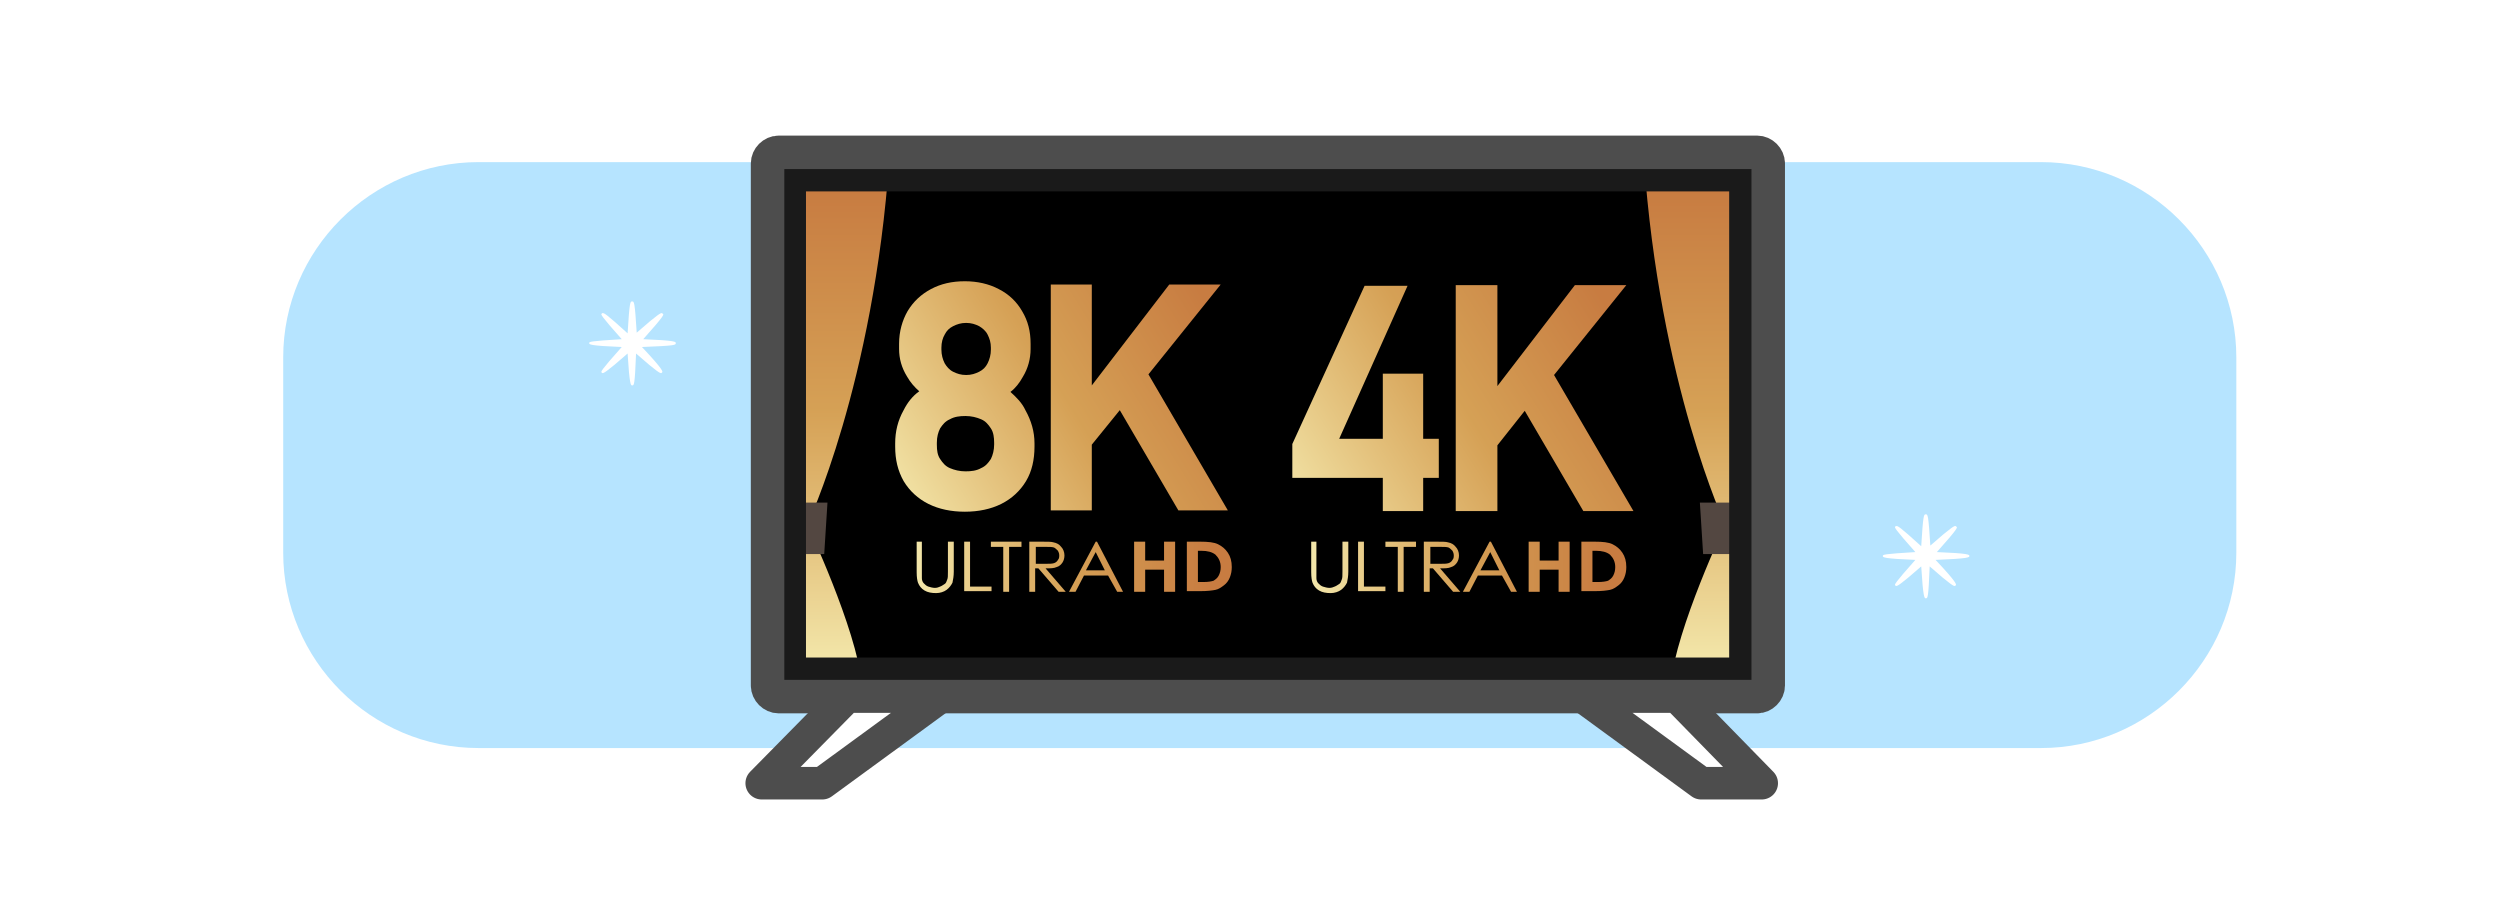 <?xml version="1.0" encoding="utf-8"?>
<!-- Generator: Adobe Illustrator 26.3.1, SVG Export Plug-In . SVG Version: 6.00 Build 0)  -->
<svg version="1.1" id="レイヤー_1" xmlns="http://www.w3.org/2000/svg" xmlns:xlink="http://www.w3.org/1999/xlink" x="0px"
	 y="0px" width="384px" height="140px" viewBox="0 0 384 140" style="enable-background:new 0 0 384 140;" xml:space="preserve">
<style type="text/css">
	.st0{fill:#FFFFFF;}
	.st1{fill:#B6E4FF;}
	.st2{fill:url(#SVGID_1_);}
	.st3{fill:url(#SVGID_00000049924525162919635090000000425122767350449590_);}
	.st4{fill:#534741;}
	.st5{fill:#1A1A1A;}
	.st6{fill:none;stroke:#4D4D4D;stroke-width:5.145;stroke-miterlimit:10;}
	.st7{fill:#FFFFFF;stroke:#4D4D4D;stroke-width:5;stroke-linecap:round;stroke-linejoin:round;stroke-miterlimit:10;}
	.st8{fill:url(#SVGID_00000078028516115584966330000003738183128455553192_);}
	.st9{fill:url(#SVGID_00000116953655307704277460000016762315956377910718_);}
	.st10{fill:url(#SVGID_00000124151702138149159240000006029706164527351743_);}
	.st11{fill:url(#SVGID_00000095340650580435253590000005112102961664904122_);}
	.st12{fill:url(#SVGID_00000060747947828748906060000011265219149103962274_);}
	.st13{fill:url(#SVGID_00000122694071852205188120000016093185041848516495_);}
	.st14{fill:url(#SVGID_00000172434138468263116500000006072401535156651444_);}
	.st15{fill:url(#SVGID_00000019665947591087564690000006580305839404831167_);}
	.st16{fill:url(#SVGID_00000032616208260035159200000017352328563921434523_);}
	.st17{fill:url(#SVGID_00000089557453246490407370000010715026344046973855_);}
	.st18{fill:url(#SVGID_00000121976552966828200240000000321480062447178941_);}
	.st19{fill:url(#SVGID_00000114037508589622339600000000503210126766681218_);}
	.st20{fill:url(#SVGID_00000041276552490355798470000009189985475328694676_);}
	.st21{fill:url(#SVGID_00000005963398790412630060000014009536074000112278_);}
	.st22{fill:url(#SVGID_00000148632598522056273150000014097681544072496315_);}
	.st23{fill:url(#SVGID_00000175287903539899801020000005031348225748982713_);}
	.st24{fill:url(#SVGID_00000049196767058901357070000009000284093229384840_);}
	.st25{fill:url(#SVGID_00000041289832125539614100000003064083005676352907_);}
</style>
<rect class="st0" width="384" height="140"/>
<path class="st1" d="M313.5,114.9h-240c-16.5,0-30-13.5-30-30v-30c0-16.5,13.5-30,30-30h240c16.5,0,30,13.5,30,30v30
	C343.5,101.4,330,114.9,313.5,114.9z"/>
<g>
	<path d="M269.9,107c0.9,0,1.7-0.8,1.7-1.7V25.1c0-0.9-0.8-1.7-1.7-1.7H119.6c-0.9,0-1.7,0.8-1.7,1.7v80.2c0,0.9,0.8,1.7,1.7,1.7
		H269.9z"/>
</g>
<path class="st0" d="M302.5,85.4c0-0.2,0-0.4-5-0.6c3.3-3.7,3.2-3.8,3-3.9l-0.1-0.1l-0.1,0c-0.1,0-0.4,0-3.8,3
	c-0.3-4.8-0.4-4.8-0.7-4.8c-0.3,0-0.4,0-0.7,4.9c-3.4-3.1-3.6-3.1-3.8-3.1l-0.1,0l-0.1,0.1c-0.1,0.1-0.2,0.2,3.1,3.9
	c-5,0.3-5,0.4-5,0.6c0,0.2,0,0.4,5,0.6c-3.3,3.7-3.2,3.8-3.1,3.9l0.1,0.1l0.1,0c0.1,0,0.4,0,3.8-3c0.3,4.9,0.5,4.9,0.7,4.9
	c0.3,0,0.4,0,0.6-4.9c3.4,3,3.7,3,3.8,3l0.1,0l0.1-0.1c0.1-0.1,0.3-0.3-3.1-3.9C302.5,85.8,302.5,85.6,302.5,85.4z"/>
<path class="st0" d="M103.8,52.7c0-0.2,0-0.4-5-0.6c3.3-3.7,3.2-3.8,3-3.9l-0.1-0.1l-0.1,0c-0.1,0-0.4,0-3.8,3
	c-0.3-4.8-0.4-4.8-0.7-4.8c-0.3,0-0.4,0-0.7,4.9c-3.4-3.1-3.6-3.1-3.8-3.1l-0.1,0l-0.1,0.1c-0.1,0.1-0.2,0.2,3.1,3.9
	c-5,0.3-5,0.4-5,0.6c0,0.2,0,0.4,5,0.6c-3.3,3.7-3.2,3.8-3.1,3.9l0.1,0.1l0.1,0c0.1,0,0.4,0,3.8-3c0.3,4.9,0.5,4.9,0.7,4.9
	c0.3,0,0.4,0,0.6-4.9c3.4,3,3.7,3,3.8,3l0.1,0l0.1-0.1c0.1-0.1,0.3-0.3-3.1-3.9C103.8,53.1,103.8,53,103.8,52.7z"/>
<linearGradient id="SVGID_1_" gradientUnits="userSpaceOnUse" x1="129.229" y1="105.074" x2="129.229" y2="24.434">
	<stop  offset="0" style="stop-color:#F5EDB2"/>
	<stop  offset="0.522" style="stop-color:#F7BA63;stop-opacity:0.864"/>
	<stop  offset="0.945" style="stop-color:#E78F4B;stop-opacity:0.864"/>
</linearGradient>
<path class="st2" d="M136.6,24.4C134.2,59,124,80.6,124,80.6s7.5,15.8,8.4,24.5h-10.5v-80L136.6,24.4z"/>
<linearGradient id="SVGID_00000129911900086941181160000005667166396524305829_" gradientUnits="userSpaceOnUse" x1="259.833" y1="105.074" x2="259.833" y2="24.434">
	<stop  offset="0" style="stop-color:#F5EDB2"/>
	<stop  offset="0.522" style="stop-color:#F7BA63;stop-opacity:0.864"/>
	<stop  offset="0.945" style="stop-color:#E78F4B;stop-opacity:0.864"/>
</linearGradient>
<path style="fill:url(#SVGID_00000129911900086941181160000005667166396524305829_);" d="M252.5,24.4C254.9,59,265,80.6,265,80.6
	s-7.5,15.8-8.4,24.5h10.5v-80L252.5,24.4z"/>
<polygon class="st4" points="261.6,85.1 266.7,85.1 266.7,77.2 261.1,77.2 "/>
<polygon class="st4" points="126.6,85.1 121.5,85.1 121.5,77.2 127.1,77.2 "/>
<g>
	<g>
		<path class="st5" d="M265.6,29.4V101H123.8V29.4H265.6 M269.9,23.4H119.6c-0.9,0-1.7,0.8-1.7,1.7v80.2c0,0.9,0.8,1.7,1.7,1.7
			h150.3c0.9,0,1.7-0.8,1.7-1.7V25.1C271.6,24.2,270.8,23.4,269.9,23.4L269.9,23.4z"/>
	</g>
</g>
<g>
	<path class="st6" d="M269.9,107c0.9,0,1.7-0.8,1.7-1.7V25.1c0-0.9-0.8-1.7-1.7-1.7H119.6c-0.9,0-1.7,0.8-1.7,1.7v80.2
		c0,0.9,0.8,1.7,1.7,1.7H269.9z"/>
</g>
<polygon class="st7" points="126.3,120.3 117,120.3 130.1,107 144.5,107 "/>
<polygon class="st7" points="261.3,120.3 270.6,120.3 257.6,107 243.1,107 "/>
<g>
	<g>
		
			<linearGradient id="SVGID_00000052089986265514156540000018167863758464661633_" gradientUnits="userSpaceOnUse" x1="131.142" y1="71.751" x2="184.855" y2="38.449">
			<stop  offset="0" style="stop-color:#F5EDB2"/>
			<stop  offset="0.522" style="stop-color:#F7BA63;stop-opacity:0.864"/>
			<stop  offset="0.945" style="stop-color:#E78F4B;stop-opacity:0.864"/>
		</linearGradient>
		<path style="fill:url(#SVGID_00000052089986265514156540000018167863758464661633_);" d="M155.2,60.2c0.8-0.6,1.4-1.4,1.9-2.3
			c0.8-1.3,1.2-2.8,1.2-4.3v-0.8c0-1.9-0.4-3.5-1.3-5c-0.8-1.4-2-2.6-3.6-3.4c-1.5-0.8-3.3-1.2-5.2-1.2c-2,0-3.7,0.4-5.2,1.2
			c-1.5,0.8-2.7,1.9-3.6,3.4c-0.8,1.4-1.3,3.1-1.3,5v0.8c0,1.5,0.4,2.9,1.2,4.2c0.5,0.9,1.2,1.7,1.9,2.3c-1,0.7-1.8,1.7-2.4,2.9
			c-0.9,1.6-1.3,3.3-1.3,5.1v0.5c0,2,0.4,3.7,1.3,5.3c0.9,1.5,2.2,2.7,3.8,3.5c1.6,0.8,3.5,1.2,5.6,1.2c2.1,0,4-0.4,5.6-1.2
			c1.6-0.8,2.9-2,3.8-3.5c0.9-1.5,1.3-3.3,1.3-5.3v-0.5c0-1.8-0.5-3.5-1.4-5.1C157,61.9,156.1,61,155.2,60.2z M144.6,53.4
			c0-0.8,0.2-1.5,0.5-2c0.3-0.6,0.7-1,1.3-1.3c0.6-0.3,1.2-0.5,2-0.5c0.8,0,1.4,0.2,2,0.5c0.5,0.3,1,0.7,1.3,1.3
			c0.3,0.6,0.5,1.2,0.5,2v0.3c0,0.8-0.2,1.5-0.5,2.1c-0.3,0.6-0.7,1-1.3,1.3c-0.6,0.3-1.2,0.5-2,0.5c-0.8,0-1.4-0.2-2-0.5
			c-0.6-0.3-1-0.8-1.3-1.3c-0.3-0.6-0.5-1.3-0.5-2.1V53.4z M152.7,68.3c0,0.8-0.2,1.6-0.5,2.2c-0.4,0.6-0.8,1.1-1.5,1.4
			c-0.7,0.4-1.5,0.5-2.4,0.5c-0.9,0-1.7-0.2-2.4-0.5c-0.7-0.3-1.1-0.8-1.5-1.4c-0.4-0.6-0.5-1.3-0.5-2.2v-0.3c0-0.9,0.2-1.6,0.5-2.2
			c0.4-0.6,0.8-1.1,1.5-1.4c0.7-0.4,1.5-0.5,2.4-0.5c0.9,0,1.7,0.2,2.4,0.5c0.7,0.3,1.1,0.8,1.5,1.4c0.4,0.6,0.5,1.4,0.5,2.2V68.3z"
			/>
		
			<linearGradient id="SVGID_00000096760461403437403070000002475744913611056317_" gradientUnits="userSpaceOnUse" x1="138.521" y1="83.652" x2="192.234" y2="50.35">
			<stop  offset="0" style="stop-color:#F5EDB2"/>
			<stop  offset="0.522" style="stop-color:#F7BA63;stop-opacity:0.864"/>
			<stop  offset="0.945" style="stop-color:#E78F4B;stop-opacity:0.864"/>
		</linearGradient>
		<polygon style="fill:url(#SVGID_00000096760461403437403070000002475744913611056317_);" points="176.4,57.5 187.5,43.7 
			179.6,43.7 167.7,59.2 167.7,43.7 161.4,43.7 161.4,78.4 167.7,78.4 167.7,68.3 172,63 181,78.4 188.6,78.4 		"/>
	</g>
	<g>
		
			<linearGradient id="SVGID_00000104696703457315325510000001208517512621035696_" gradientUnits="userSpaceOnUse" x1="138.532" y1="87.134" x2="193.48" y2="87.134">
			<stop  offset="0" style="stop-color:#F5EDB2"/>
			<stop  offset="0.522" style="stop-color:#F7BA63;stop-opacity:0.864"/>
			<stop  offset="0.945" style="stop-color:#E78F4B;stop-opacity:0.864"/>
		</linearGradient>
		<path style="fill:url(#SVGID_00000104696703457315325510000001208517512621035696_);" d="M140.7,83.2h0.9v4.6c0,0.5,0,0.9,0,1
			c0,0.3,0.1,0.6,0.3,0.8c0.2,0.2,0.4,0.4,0.7,0.5c0.3,0.1,0.7,0.2,1,0.2c0.3,0,0.6-0.1,0.8-0.2c0.3-0.1,0.5-0.3,0.7-0.4
			s0.3-0.4,0.4-0.7c0.1-0.2,0.1-0.6,0.1-1.2v-4.6h0.9v4.6c0,0.7-0.1,1.2-0.2,1.7c-0.2,0.4-0.5,0.8-0.9,1.1s-1,0.5-1.6,0.5
			c-0.7,0-1.3-0.1-1.8-0.4c-0.5-0.3-0.8-0.7-1-1.2c-0.1-0.3-0.2-0.8-0.2-1.6V83.2z"/>
		
			<linearGradient id="SVGID_00000106839234273251472490000009628666091445993660_" gradientUnits="userSpaceOnUse" x1="137.532" y1="87.038" x2="192.48" y2="87.038">
			<stop  offset="0" style="stop-color:#F5EDB2"/>
			<stop  offset="0.522" style="stop-color:#F7BA63;stop-opacity:0.864"/>
			<stop  offset="0.945" style="stop-color:#E78F4B;stop-opacity:0.864"/>
		</linearGradient>
		<path style="fill:url(#SVGID_00000106839234273251472490000009628666091445993660_);" d="M148.1,83.2h0.9v6.9h3.3v0.7h-4.2V83.2z"
			/>
		
			<linearGradient id="SVGID_00000098901937612275843450000008233118075034535844_" gradientUnits="userSpaceOnUse" x1="136.532" y1="87.038" x2="191.48" y2="87.038">
			<stop  offset="0" style="stop-color:#F5EDB2"/>
			<stop  offset="0.522" style="stop-color:#F7BA63;stop-opacity:0.864"/>
			<stop  offset="0.945" style="stop-color:#E78F4B;stop-opacity:0.864"/>
		</linearGradient>
		<path style="fill:url(#SVGID_00000098901937612275843450000008233118075034535844_);" d="M152.2,84v-0.8h4.7V84H155v6.9h-0.9V84
			H152.2z"/>
		
			<linearGradient id="SVGID_00000078762069905430814200000015786690183470321337_" gradientUnits="userSpaceOnUse" x1="136.032" y1="87.038" x2="190.98" y2="87.038">
			<stop  offset="0" style="stop-color:#F5EDB2"/>
			<stop  offset="0.522" style="stop-color:#F7BA63;stop-opacity:0.864"/>
			<stop  offset="0.945" style="stop-color:#E78F4B;stop-opacity:0.864"/>
		</linearGradient>
		<path style="fill:url(#SVGID_00000078762069905430814200000015786690183470321337_);" d="M158.2,83.2h1.7c1,0,1.6,0,1.9,0.1
			c0.5,0.1,0.9,0.3,1.2,0.7c0.3,0.3,0.5,0.8,0.5,1.3c0,0.4-0.1,0.8-0.3,1.1c-0.2,0.3-0.5,0.6-0.9,0.7c-0.4,0.2-1,0.2-1.7,0.2
			l3.1,3.6h-1.1l-3.1-3.6h-0.5v3.6h-0.9V83.2z M159.1,84v2.6l1.5,0c0.6,0,1,0,1.3-0.1c0.3-0.1,0.5-0.3,0.6-0.5
			c0.2-0.2,0.2-0.5,0.2-0.7c0-0.3-0.1-0.5-0.2-0.7c-0.2-0.2-0.4-0.4-0.6-0.5c-0.3-0.1-0.7-0.1-1.3-0.1H159.1z"/>
		
			<linearGradient id="SVGID_00000115510785269809958490000011311315353042665879_" gradientUnits="userSpaceOnUse" x1="135.032" y1="87.038" x2="189.98" y2="87.038">
			<stop  offset="0" style="stop-color:#F5EDB2"/>
			<stop  offset="0.522" style="stop-color:#F7BA63;stop-opacity:0.864"/>
			<stop  offset="0.945" style="stop-color:#E78F4B;stop-opacity:0.864"/>
		</linearGradient>
		<path style="fill:url(#SVGID_00000115510785269809958490000011311315353042665879_);" d="M168.5,83.2l4,7.7h-0.9l-1.4-2.5h-3.7
			l-1.3,2.5h-1l4.1-7.7H168.5z M168.3,84.8l-1.5,2.8h2.9L168.3,84.8z"/>
		
			<linearGradient id="SVGID_00000103231583818293101720000007652498304589995153_" gradientUnits="userSpaceOnUse" x1="135.032" y1="87.038" x2="189.98" y2="87.038">
			<stop  offset="0" style="stop-color:#F5EDB2"/>
			<stop  offset="0.522" style="stop-color:#F7BA63;stop-opacity:0.864"/>
			<stop  offset="0.945" style="stop-color:#E78F4B;stop-opacity:0.864"/>
		</linearGradient>
		<path style="fill:url(#SVGID_00000103231583818293101720000007652498304589995153_);" d="M174.2,83.2h1.7v2.9h2.9v-2.9h1.7v7.7
			h-1.7v-3.4h-2.9v3.4h-1.7V83.2z"/>
		
			<linearGradient id="SVGID_00000131368016841120623220000007916682994925084069_" gradientUnits="userSpaceOnUse" x1="134.532" y1="87.038" x2="189.48" y2="87.038">
			<stop  offset="0" style="stop-color:#F5EDB2"/>
			<stop  offset="0.522" style="stop-color:#F7BA63;stop-opacity:0.864"/>
			<stop  offset="0.945" style="stop-color:#E78F4B;stop-opacity:0.864"/>
		</linearGradient>
		<path style="fill:url(#SVGID_00000131368016841120623220000007916682994925084069_);" d="M182.4,83.2h1.9c1.3,0,2.2,0.1,2.8,0.4
			c0.6,0.3,1.1,0.7,1.5,1.3c0.4,0.6,0.6,1.3,0.6,2.2c0,0.6-0.1,1.1-0.3,1.6c-0.2,0.5-0.5,0.9-0.9,1.2c-0.4,0.3-0.8,0.6-1.3,0.7
			c-0.5,0.1-1.2,0.2-2.4,0.2h-2V83.2z M184,84.6v4.8h0.8c0.8,0,1.3-0.1,1.6-0.2c0.3-0.2,0.6-0.4,0.8-0.8c0.2-0.4,0.3-0.8,0.3-1.3
			c0-0.8-0.3-1.4-0.8-1.9c-0.5-0.4-1.2-0.6-2.2-0.6H184z"/>
	</g>
	<g>
		
			<linearGradient id="SVGID_00000049924544557737320680000011881744893935509138_" gradientUnits="userSpaceOnUse" x1="199.121" y1="87.134" x2="254.07" y2="87.134">
			<stop  offset="0" style="stop-color:#F5EDB2"/>
			<stop  offset="0.522" style="stop-color:#F7BA63;stop-opacity:0.864"/>
			<stop  offset="0.945" style="stop-color:#E78F4B;stop-opacity:0.864"/>
		</linearGradient>
		<path style="fill:url(#SVGID_00000049924544557737320680000011881744893935509138_);" d="M201.3,83.2h0.9v4.6c0,0.5,0,0.9,0,1
			c0,0.3,0.1,0.6,0.3,0.8c0.2,0.2,0.4,0.4,0.7,0.5c0.3,0.1,0.7,0.2,1,0.2c0.3,0,0.6-0.1,0.8-0.2c0.3-0.1,0.5-0.3,0.7-0.4
			s0.3-0.4,0.4-0.7c0.1-0.2,0.1-0.6,0.1-1.2v-4.6h0.9v4.6c0,0.7-0.1,1.2-0.2,1.7c-0.2,0.4-0.5,0.8-0.9,1.1s-1,0.5-1.6,0.5
			c-0.7,0-1.3-0.1-1.8-0.4c-0.5-0.3-0.8-0.7-1-1.2c-0.1-0.3-0.2-0.8-0.2-1.6V83.2z"/>
		
			<linearGradient id="SVGID_00000080910861154547694580000007199879126242213801_" gradientUnits="userSpaceOnUse" x1="198.121" y1="87.038" x2="253.07" y2="87.038">
			<stop  offset="0" style="stop-color:#F5EDB2"/>
			<stop  offset="0.522" style="stop-color:#F7BA63;stop-opacity:0.864"/>
			<stop  offset="0.945" style="stop-color:#E78F4B;stop-opacity:0.864"/>
		</linearGradient>
		<path style="fill:url(#SVGID_00000080910861154547694580000007199879126242213801_);" d="M208.6,83.2h0.9v6.9h3.3v0.7h-4.2V83.2z"
			/>
		
			<linearGradient id="SVGID_00000101085867573325183310000015563619701358807212_" gradientUnits="userSpaceOnUse" x1="197.121" y1="87.038" x2="252.07" y2="87.038">
			<stop  offset="0" style="stop-color:#F5EDB2"/>
			<stop  offset="0.522" style="stop-color:#F7BA63;stop-opacity:0.864"/>
			<stop  offset="0.945" style="stop-color:#E78F4B;stop-opacity:0.864"/>
		</linearGradient>
		<path style="fill:url(#SVGID_00000101085867573325183310000015563619701358807212_);" d="M212.8,84v-0.8h4.7V84h-1.9v6.9h-0.9V84
			H212.8z"/>
		
			<linearGradient id="SVGID_00000082351634985256473340000012731909190148934059_" gradientUnits="userSpaceOnUse" x1="196.621" y1="87.038" x2="251.57" y2="87.038">
			<stop  offset="0" style="stop-color:#F5EDB2"/>
			<stop  offset="0.522" style="stop-color:#F7BA63;stop-opacity:0.864"/>
			<stop  offset="0.945" style="stop-color:#E78F4B;stop-opacity:0.864"/>
		</linearGradient>
		<path style="fill:url(#SVGID_00000082351634985256473340000012731909190148934059_);" d="M218.8,83.2h1.7c1,0,1.6,0,1.9,0.1
			c0.5,0.1,0.9,0.3,1.2,0.7c0.3,0.3,0.5,0.8,0.5,1.3c0,0.4-0.1,0.8-0.3,1.1c-0.2,0.3-0.5,0.6-0.9,0.7c-0.4,0.2-1,0.2-1.7,0.2
			l3.1,3.6h-1.1l-3.1-3.6h-0.5v3.6h-0.9V83.2z M219.7,84v2.6l1.5,0c0.6,0,1,0,1.3-0.1c0.3-0.1,0.5-0.3,0.6-0.5
			c0.2-0.2,0.2-0.5,0.2-0.7c0-0.3-0.1-0.5-0.2-0.7c-0.2-0.2-0.4-0.4-0.6-0.5c-0.3-0.1-0.7-0.1-1.3-0.1H219.7z"/>
		
			<linearGradient id="SVGID_00000023997565236699510280000003497362768231806901_" gradientUnits="userSpaceOnUse" x1="195.621" y1="87.038" x2="250.57" y2="87.038">
			<stop  offset="0" style="stop-color:#F5EDB2"/>
			<stop  offset="0.522" style="stop-color:#F7BA63;stop-opacity:0.864"/>
			<stop  offset="0.945" style="stop-color:#E78F4B;stop-opacity:0.864"/>
		</linearGradient>
		<path style="fill:url(#SVGID_00000023997565236699510280000003497362768231806901_);" d="M229,83.2l4,7.7h-0.9l-1.4-2.5h-3.7
			l-1.3,2.5h-1l4.1-7.7H229z M228.9,84.8l-1.5,2.8h2.9L228.9,84.8z"/>
		
			<linearGradient id="SVGID_00000069400314574888864140000017764161507666204833_" gradientUnits="userSpaceOnUse" x1="195.621" y1="87.038" x2="250.57" y2="87.038">
			<stop  offset="0" style="stop-color:#F5EDB2"/>
			<stop  offset="0.522" style="stop-color:#F7BA63;stop-opacity:0.864"/>
			<stop  offset="0.945" style="stop-color:#E78F4B;stop-opacity:0.864"/>
		</linearGradient>
		<path style="fill:url(#SVGID_00000069400314574888864140000017764161507666204833_);" d="M234.8,83.2h1.7v2.9h2.9v-2.9h1.7v7.7
			h-1.7v-3.4h-2.9v3.4h-1.7V83.2z"/>
		
			<linearGradient id="SVGID_00000010993621616354296050000003169987195057404053_" gradientUnits="userSpaceOnUse" x1="195.121" y1="87.038" x2="250.07" y2="87.038">
			<stop  offset="0" style="stop-color:#F5EDB2"/>
			<stop  offset="0.522" style="stop-color:#F7BA63;stop-opacity:0.864"/>
			<stop  offset="0.945" style="stop-color:#E78F4B;stop-opacity:0.864"/>
		</linearGradient>
		<path style="fill:url(#SVGID_00000010993621616354296050000003169987195057404053_);" d="M243,83.2h1.9c1.3,0,2.2,0.1,2.8,0.4
			c0.6,0.3,1.1,0.7,1.5,1.3c0.4,0.6,0.6,1.3,0.6,2.2c0,0.6-0.1,1.1-0.3,1.6c-0.2,0.5-0.5,0.9-0.9,1.2c-0.4,0.3-0.8,0.6-1.3,0.7
			c-0.5,0.1-1.2,0.2-2.4,0.2h-2V83.2z M244.6,84.6v4.8h0.8c0.8,0,1.3-0.1,1.6-0.2c0.3-0.2,0.6-0.4,0.8-0.8c0.2-0.4,0.3-0.8,0.3-1.3
			c0-0.8-0.3-1.4-0.8-1.9c-0.5-0.4-1.2-0.6-2.2-0.6H244.6z"/>
	</g>
</g>
<g>
	<g>
		
			<linearGradient id="SVGID_00000014611878347357119540000005216691237280903555_" gradientUnits="userSpaceOnUse" x1="192.343" y1="74.975" x2="247.13" y2="40.24">
			<stop  offset="0" style="stop-color:#F5EDB2"/>
			<stop  offset="0.522" style="stop-color:#F7BA63;stop-opacity:0.864"/>
			<stop  offset="0.945" style="stop-color:#E78F4B;stop-opacity:0.864"/>
		</linearGradient>
		<polygon style="fill:url(#SVGID_00000014611878347357119540000005216691237280903555_);" points="218.6,57.4 212.4,57.4 
			212.4,67.4 205.7,67.4 216.2,43.9 209.6,43.9 198.5,68.2 198.5,68.4 198.5,73.4 212.4,73.4 212.4,78.5 218.6,78.5 218.6,73.4 
			221,73.4 221,67.4 218.6,67.4 		"/>
		
			<linearGradient id="SVGID_00000106125123195332537420000011498318682868256666_" gradientUnits="userSpaceOnUse" x1="198.969" y1="85.427" x2="253.757" y2="50.693">
			<stop  offset="0" style="stop-color:#F5EDB2"/>
			<stop  offset="0.522" style="stop-color:#F7BA63;stop-opacity:0.864"/>
			<stop  offset="0.945" style="stop-color:#E78F4B;stop-opacity:0.864"/>
		</linearGradient>
		<polygon style="fill:url(#SVGID_00000106125123195332537420000011498318682868256666_);" points="238.7,57.6 249.8,43.8 
			241.9,43.8 230,59.3 230,43.8 223.6,43.8 223.6,78.5 230,78.5 230,68.4 234.2,63.1 243.2,78.5 250.9,78.5 		"/>
	</g>
</g>
</svg>
